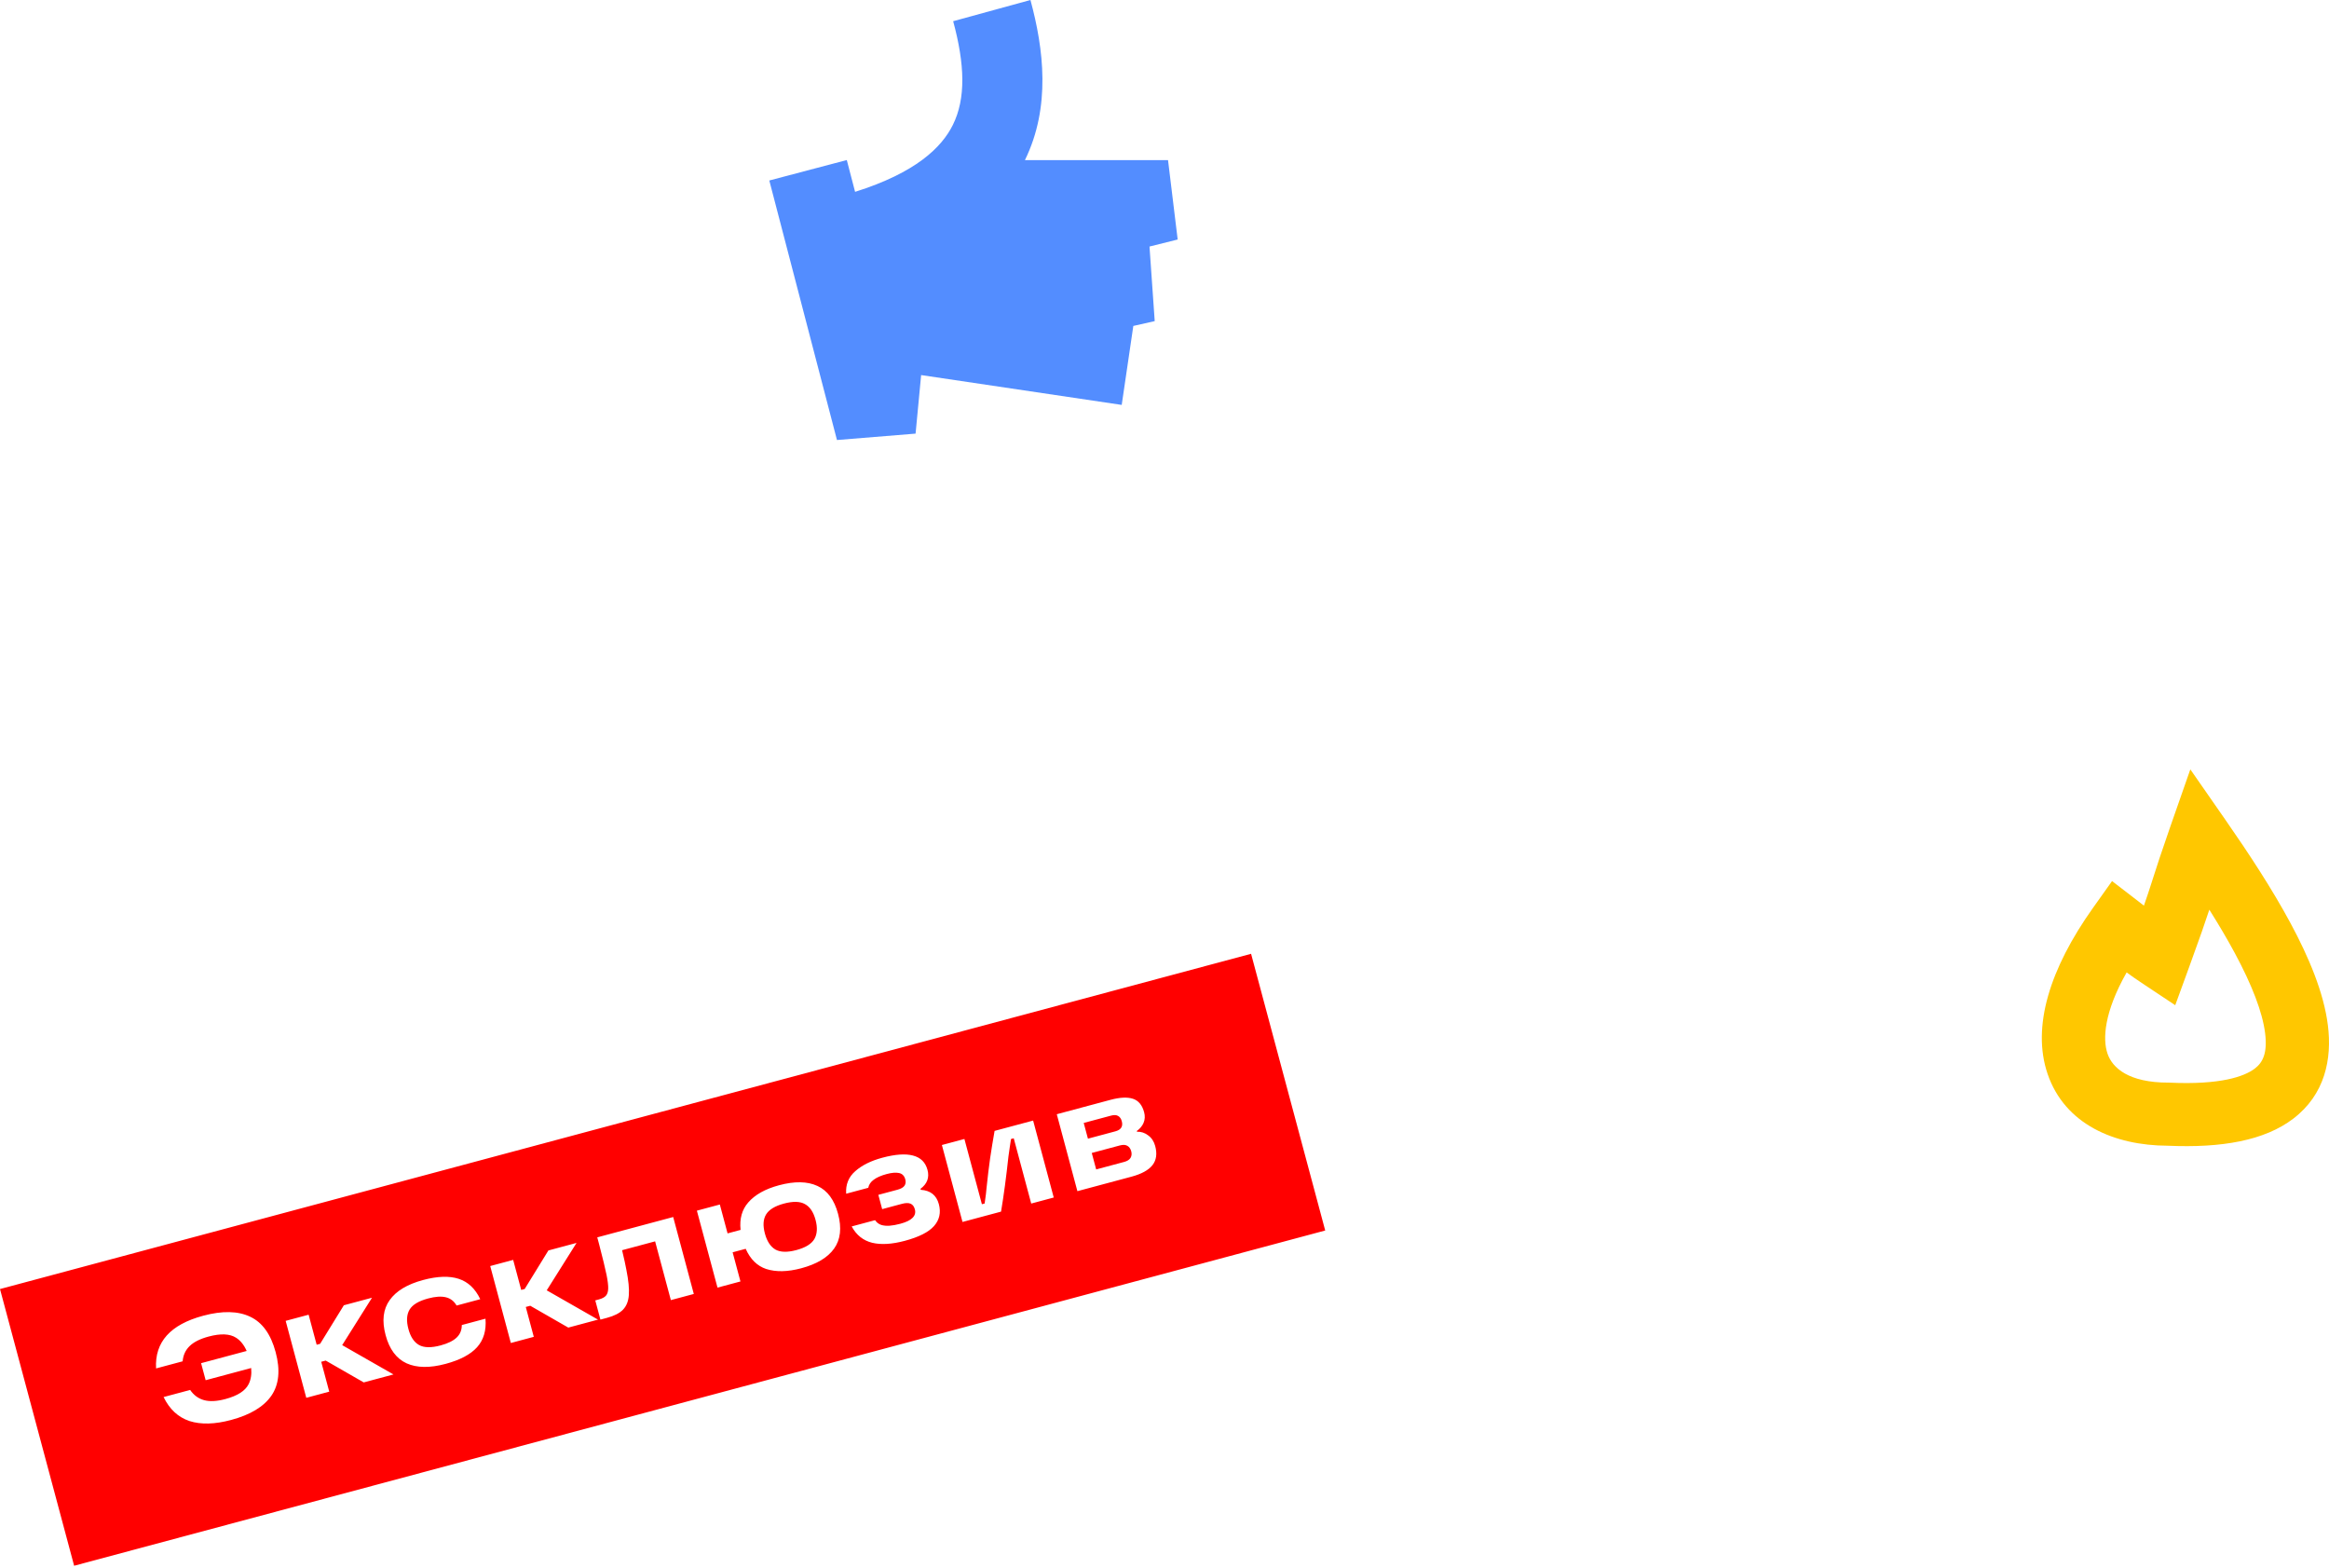 <svg width="884" height="595" viewBox="0 0 884 595" fill="none" xmlns="http://www.w3.org/2000/svg">
<path fill-rule="evenodd" clip-rule="evenodd" d="M831.364 292L844.808 311.336C853.574 323.944 862.416 337.394 869.428 350.435C876.336 363.281 882.012 376.704 883.575 389.102C885.194 401.936 882.471 415.389 870.444 424.565C859.531 432.891 843.263 435.747 822.778 434.838C802.498 434.764 783.706 426.676 777.195 407.604C771.089 389.722 778.006 367.649 794.422 344.569L801.656 334.399L811.556 342.017C812.359 342.636 813.082 343.202 813.749 343.73C815.018 340.064 815.861 337.497 816.634 335.094C816.877 334.342 817.114 333.6 817.356 332.844C818.712 328.602 820.219 323.89 823.6 314.217L831.364 292ZM807.191 369.063C798.63 384.182 798.036 394.341 799.93 399.888C801.802 405.37 807.996 410.894 823.061 410.894H823.337L823.613 410.907C842.524 411.774 851.747 408.678 855.849 405.549C858.883 403.234 860.699 399.644 859.746 392.089C858.738 384.097 854.732 373.784 848.261 361.749C845.371 356.373 842.096 350.846 838.577 345.257C837.055 349.881 835.012 355.802 830.86 367.186L825.635 381.512L812.913 373.056C810.703 371.587 808.834 370.272 807.191 369.063Z" fill="#FFC700"/>
<path fill-rule="evenodd" clip-rule="evenodd" d="M361.665 47.416C366.647 37.392 366.234 24.459 361.785 8.049L391.12 0C396.154 18.57 398.908 40.58 389.026 60.763H443.338L447 90.902L436.306 93.572L438.286 121.875L430.164 123.706L425.76 153.676L349.629 142.354L347.52 164.573L317.68 167L292 68.501L321.412 60.741L324.558 72.808C347.611 65.567 357.422 55.954 361.665 47.416Z" fill="#538DFF"/>
<path fill-rule="evenodd" clip-rule="evenodd" d="M474.861 362L0 489.238L28.139 594.256L503 467.017L474.861 362ZM78.057 523.836L76.325 517.371L93.628 512.734C92.61 510.438 91.265 508.762 89.591 507.709C87.227 506.189 83.761 506.041 79.195 507.264C75.944 508.135 73.529 509.35 71.95 510.909C70.398 512.421 69.522 514.339 69.323 516.663L59.241 519.364C58.678 509.375 64.644 502.707 77.136 499.36C84.405 497.412 90.351 497.541 94.975 499.748C99.589 501.917 102.806 506.399 104.627 513.193C106.447 519.988 105.907 525.496 103.006 529.719C100.095 533.905 95.005 536.971 87.736 538.919C81.526 540.583 76.259 540.722 71.933 539.336C67.634 537.904 64.354 534.868 62.093 530.228L72.175 527.527C73.529 529.513 75.285 530.804 77.441 531.401C79.598 531.997 82.301 531.86 85.552 530.989C90.118 529.766 93.045 527.905 94.334 525.406C95.228 523.671 95.562 521.605 95.335 519.207L78.057 523.836ZM169.134 517.637C163.143 519.242 158.212 519.174 154.339 517.432C150.456 515.654 147.796 512.08 146.357 506.71C144.908 501.304 145.425 496.878 147.908 493.433C150.382 489.952 154.614 487.408 160.604 485.803C166.047 484.345 170.548 484.196 174.109 485.356C177.669 486.516 180.395 489.094 182.288 493.089L173.302 495.497C172.348 493.834 170.991 492.788 169.232 492.359C167.472 491.93 165.223 492.083 162.483 492.817C158.904 493.776 156.561 495.187 155.455 497.049C154.348 498.911 154.201 501.358 155.014 504.39C155.816 507.386 157.162 509.413 159.051 510.473C160.941 511.533 163.675 511.583 167.255 510.624C169.994 509.89 172.019 508.897 173.328 507.646C174.637 506.395 175.289 504.811 175.284 502.893L184.27 500.486C184.638 504.928 183.571 508.542 181.067 511.327C178.591 514.066 174.613 516.169 169.134 517.637ZM290.82 481.625C294.546 482.819 298.984 482.726 304.135 481.346C310.016 479.771 314.166 477.288 316.586 473.899C319.032 470.464 319.536 466.062 318.097 460.692C316.668 455.359 314.059 451.83 310.269 450.105C306.469 448.344 301.61 448.256 295.693 449.841C290.469 451.241 286.571 453.421 283.997 456.381C281.619 459.102 280.653 462.571 281.099 466.789L276.159 468.112L273.223 457.154L264.511 459.488L272.336 488.692L281.048 486.358L278.082 475.29L283.035 473.963C284.793 477.921 287.388 480.475 290.82 481.625ZM309.094 470.269C307.988 472.131 305.718 473.523 302.285 474.443C298.851 475.363 296.19 475.293 294.301 474.233C292.438 473.127 291.111 471.094 290.318 468.136C289.525 465.177 289.668 462.789 290.748 460.973C291.854 459.111 294.124 457.72 297.557 456.8C301.028 455.87 303.689 455.94 305.542 457.009C307.421 458.033 308.757 460.024 309.55 462.982C310.343 465.941 310.191 468.37 309.094 470.269ZM343.461 470.926C338.566 472.238 334.424 472.487 331.035 471.672C327.635 470.821 325.046 468.755 323.266 465.473L332.142 463.095C332.726 463.957 333.492 464.554 334.443 464.886C335.384 465.182 336.449 465.288 337.64 465.204C338.832 465.12 340.194 464.872 341.728 464.461C343.92 463.874 345.462 463.128 346.355 462.223C347.285 461.308 347.583 460.23 347.25 458.988C346.957 457.892 346.413 457.177 345.618 456.842C344.824 456.506 343.732 456.525 342.344 456.897L334.838 458.908L333.384 453.484L340.617 451.546C341.932 451.193 342.818 450.701 343.275 450.07C343.759 449.392 343.874 448.578 343.619 447.629C343.257 446.277 342.473 445.469 341.267 445.205C340.061 444.941 338.49 445.069 336.554 445.587C334.472 446.145 332.842 446.856 331.664 447.72C330.512 448.537 329.81 449.567 329.555 450.81L321.172 453.056C320.939 449.556 322.093 446.702 324.633 444.494C327.164 442.25 330.584 440.551 334.895 439.396C339.789 438.084 343.67 437.808 346.535 438.567C349.437 439.316 351.275 441.134 352.048 444.019C352.821 446.905 351.935 449.296 349.389 451.192L349.492 451.575C353.156 451.807 355.443 453.622 356.354 457.019C357.205 460.197 356.596 462.963 354.526 465.319C352.482 467.628 348.794 469.497 343.461 470.926ZM366.054 432.28L357.507 434.57L365.332 463.774L379.961 459.854C380.987 453.746 381.92 446.782 382.761 438.961C382.898 437.867 383.054 436.769 383.228 435.665C383.392 434.525 383.562 433.403 383.736 432.299L384.777 432.02L391.413 456.786L399.96 454.496L392.135 425.292L377.506 429.212C376.852 432.91 376.283 436.41 375.797 439.711C375.338 442.966 374.884 446.749 374.433 451.058C374.369 452.133 374.135 454.036 373.731 456.767L372.69 457.046L366.054 432.28ZM435.801 430.915C434.518 429.928 433.102 429.466 431.553 429.528L431.48 429.254C432.694 428.381 433.553 427.348 434.056 426.156C434.585 424.918 434.654 423.569 434.263 422.108C433.539 419.405 432.125 417.708 430.022 417.019C427.919 416.33 425.077 416.465 421.498 417.424L401.115 422.885L408.94 452.089L429.432 446.598C433.268 445.571 435.931 444.113 437.422 442.226C438.913 440.339 439.262 437.916 438.469 434.957C438 433.204 437.11 431.857 435.801 430.915ZM429.106 439.463C428.668 440.167 427.865 440.676 426.696 440.989L416.067 443.837L414.393 437.591L425.077 434.728C426.283 434.405 427.238 434.463 427.942 434.9C428.637 435.301 429.117 435.995 429.381 436.981C429.625 437.895 429.534 438.722 429.106 439.463ZM412.94 432.167L423.35 429.377C425.505 428.8 426.318 427.525 425.79 425.552C425.535 424.603 425.084 423.941 424.436 423.566C423.777 423.155 422.882 423.102 421.75 423.405L411.339 426.195L412.94 432.167ZM225.945 493.547L227.26 493.195C228.538 492.852 229.447 492.374 229.988 491.759C230.528 491.145 230.815 490.246 230.85 489.062C230.885 487.878 230.682 486.17 230.241 483.94C229.722 481.416 228.776 477.52 227.403 472.25L226.698 469.62L255.518 461.898L263.344 491.102L254.632 493.436L248.656 471.136L236.117 474.496L236.156 474.656L236.212 474.882C236.912 477.787 237.424 480.136 237.748 481.928C238.559 485.978 238.87 489.184 238.68 491.544C238.517 493.859 237.778 495.701 236.461 497.072C235.172 498.396 233.139 499.43 230.363 500.174L227.897 500.835L225.945 493.547ZM199.567 496.035L202.606 507.376L193.894 509.711L186.069 480.507L194.781 478.173L197.834 489.569L199.149 489.217L208.15 474.59L218.834 471.727L207.518 489.719L226.988 500.843L215.701 503.868L201.265 495.579L199.567 496.035ZM121.927 516.838L124.967 528.18L116.255 530.514L108.429 501.31L117.141 498.976L120.195 510.373L121.51 510.02L130.511 495.394L141.195 492.531L129.879 510.523L149.349 521.647L138.062 524.671L123.626 516.383L121.927 516.838Z" fill="#FF0000"/>
</svg>
